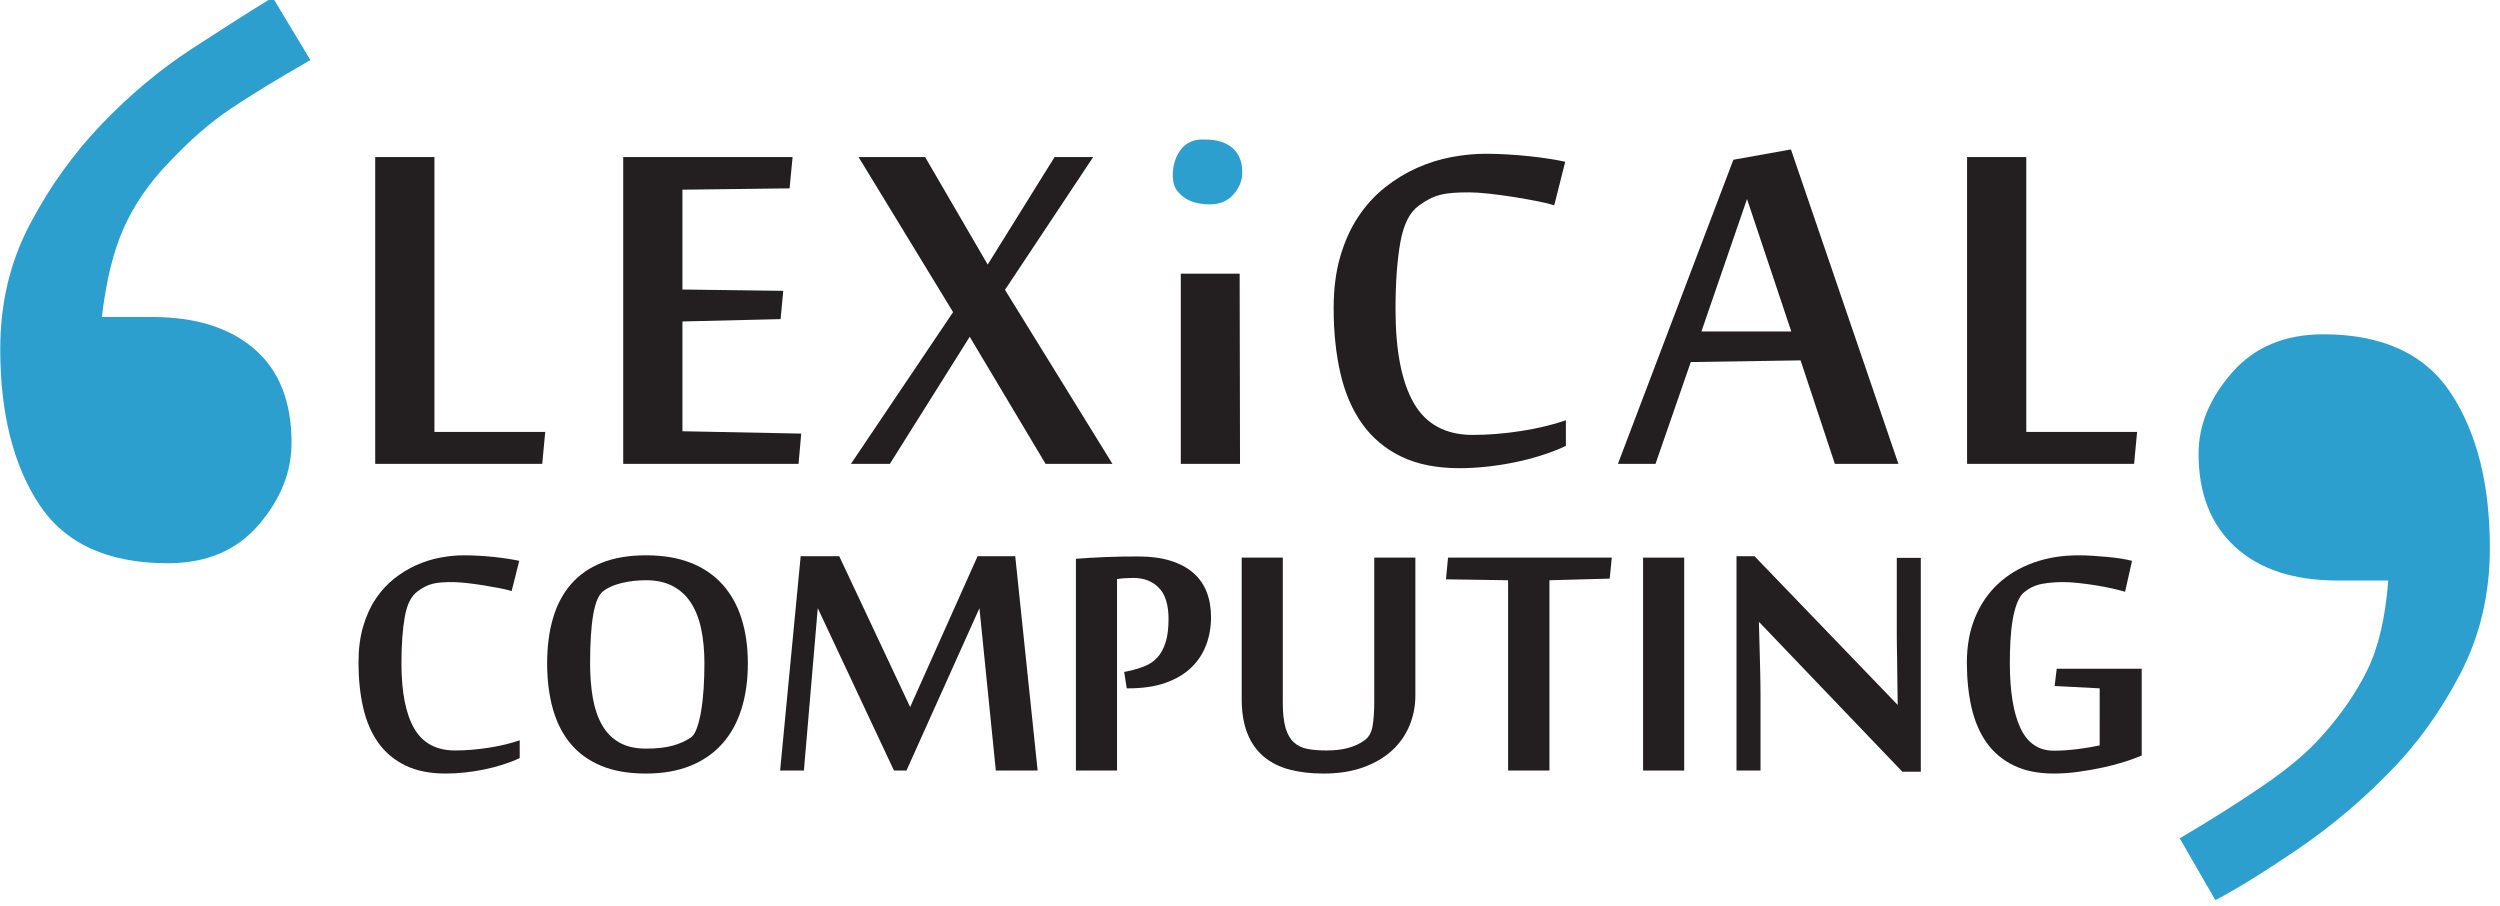 <?xml version="1.0" encoding="UTF-8" standalone="no"?>
<!-- Created with Inkscape (http://www.inkscape.org/) -->

<svg
   width="37.945mm"
   height="13.758mm"
   viewBox="0 0 37.945 13.758"
   version="1.1"
   id="svg5"
   xml:space="preserve"
   sodipodi:docname="lc.svg"
   inkscape:version="1.4 (e7c3feb100, 2024-10-09)"
   xmlns:inkscape="http://www.inkscape.org/namespaces/inkscape"
   xmlns:sodipodi="http://sodipodi.sourceforge.net/DTD/sodipodi-0.dtd"
   xmlns="http://www.w3.org/2000/svg"
   xmlns:svg="http://www.w3.org/2000/svg"><sodipodi:namedview
     id="namedview7"
     pagecolor="#ffffff"
     bordercolor="#000000"
     borderopacity="0.25"
     inkscape:showpageshadow="2"
     inkscape:pageopacity="0.0"
     inkscape:pagecheckerboard="0"
     inkscape:deskcolor="#d1d1d1"
     inkscape:document-units="mm"
     showgrid="false"
     inkscape:zoom="2.3328037"
     inkscape:cx="91.30644"
     inkscape:cy="4.5010217"
     inkscape:window-width="2560"
     inkscape:window-height="1354"
     inkscape:window-x="0"
     inkscape:window-y="0"
     inkscape:window-maximized="1"
     inkscape:current-layer="g696" /><defs
     id="defs2"><clipPath
       clipPathUnits="userSpaceOnUse"
       id="clipPath702"><path
         d="M 0,858.897 H 1207.558 V 0 H 0 Z"
         id="path700" /></clipPath></defs><g
     id="g696"
     transform="matrix(0.353,0,0,-0.353,-24.454,270.28)"><g
       id="g698"
       clip-path="url(#clipPath702)"
       transform="matrix(0.101,0,0,0.101,62.284,688.396)"><g
         id="g704"
         transform="translate(201.362,739.481)"><path
           d="m 0,0 c -13.988,-8.015 -25.283,-14.908 -33.905,-20.685 -8.632,-5.787 -17.398,-13.413 -26.323,-22.894 -8.328,-8.601 -14.718,-17.863 -19.179,-27.795 -4.462,-9.93 -7.586,-22.598 -9.368,-38.011 h 21.411 c 18.433,0 32.931,-4.537 43.493,-13.608 10.552,-9.073 15.84,-22.382 15.84,-39.921 0,-12.489 -4.69,-24.167 -14.054,-35.019 -9.368,-10.856 -22.238,-16.278 -38.582,-16.278 -25.583,0 -43.879,8.379 -54.875,25.152 -11.006,16.765 -16.502,38.813 -16.502,66.12 0,19.299 4.159,36.883 12.488,52.762 8.322,15.876 18.438,30.056 30.332,42.525 12.189,12.759 25.134,23.587 38.809,32.499 13.678,8.907 25.132,16.179 34.35,21.821 z"
           style="fill:#2d9fcf;fill-opacity:1;fill-rule:nonzero;stroke:none"
           id="path706" /></g><g
         id="g708"
         transform="translate(1129.188,531.738)"><path
           d="m 0,0 c 0,-19.633 -4.233,-37.552 -12.717,-53.754 -8.467,-16.219 -18.663,-30.264 -30.554,-42.154 -11.895,-12.204 -24.981,-23.128 -39.256,-32.791 -14.271,-9.67 -25.724,-16.73 -34.349,-21.184 l -15.165,26.314 c 12.189,7.139 23.87,14.503 35.016,22.082 11.153,7.586 19.7,14.794 25.652,21.632 8.029,8.924 14.416,18.218 19.182,27.88 4.752,9.671 7.727,22.379 8.92,38.14 H -64.68 c -18.735,0 -33.317,4.761 -43.721,14.275 -10.41,9.521 -15.613,22.752 -15.613,39.698 0,12.198 4.755,23.718 14.279,34.577 9.509,10.853 22.448,16.281 38.805,16.281 25.274,0 43.424,-8.408 54.428,-25.204 C -5.5,48.988 0,27.052 0,0"
           style="fill:#2d9fcf;fill-opacity:1;fill-rule:nonzero;stroke:none"
           id="path710" /></g><g
         id="g712"
         transform="translate(228.949,567.576)"><path
           d="M 0,0 V 130.595 H 25.212 V 13.597 H 72.38 L 71.105,0 Z"
           style="fill:#231f20;fill-opacity:1;fill-rule:nonzero;stroke:none"
           id="path714" /></g><g
         id="g716"
         transform="translate(409.176,567.576)"><path
           d="m 0,0 h -74.647 v 130.595 h 72.098 l -1.276,-13.314 -45.609,-0.567 V 74.221 L -6.516,73.654 -7.649,61.615 -49.434,60.624 V 13.881 L 1.133,12.889 Z"
           style="fill:#231f20;fill-opacity:1;fill-rule:nonzero;stroke:none"
           id="path718" /></g><g
         id="g720"
         transform="translate(497.053,641.656)"><path
           d="M 0,0 45.75,-74.08 H 17.28 L -15.016,-19.973 -49.01,-74.08 h -16.572 l 43.485,64.589 -40.227,66.006 h 28.328 l 26.63,-45.75 28.47,45.75 h 16.431 z"
           style="fill:#231f20;fill-opacity:1;fill-rule:nonzero;stroke:none"
           id="path722" /></g><g
         id="g724"
         transform="translate(597.11,567.576)"><path
           d="M 0,0 H -25.213 V 80.958 H -0.156 Z"
           style="fill:#231f20;fill-opacity:1;fill-rule:nonzero;stroke:none"
           id="path726" /></g><g
         id="g728"
         transform="translate(690.508,565.733)"><path
           d="m 0,0 c -9.727,0 -17.987,1.654 -24.787,4.959 -6.799,3.304 -12.323,7.932 -16.571,13.88 -4.251,5.95 -7.345,13.102 -9.278,21.459 -1.936,8.358 -2.906,17.635 -2.906,27.834 0,8.215 0.944,15.556 2.834,22.025 1.889,6.468 4.462,12.133 7.72,16.997 3.257,4.863 7.034,8.995 11.331,12.394 4.296,3.4 8.829,6.162 13.598,8.287 4.767,2.124 9.654,3.658 14.66,4.602 5.004,0.944 9.866,1.417 14.589,1.417 2.927,0 6.019,-0.095 9.278,-0.283 3.259,-0.19 6.421,-0.449 9.49,-0.779 3.067,-0.332 5.925,-0.708 8.57,-1.133 2.643,-0.425 4.817,-0.828 6.516,-1.204 l -4.675,-18.556 c -1.698,0.567 -4.107,1.156 -7.223,1.771 -3.117,0.613 -6.446,1.205 -9.986,1.77 -3.542,0.567 -7.036,1.039 -10.482,1.416 -3.449,0.377 -6.304,0.568 -8.57,0.568 -2.55,0 -4.817,-0.071 -6.798,-0.213 -1.983,-0.141 -3.803,-0.425 -5.454,-0.85 -1.653,-0.425 -3.21,-1.015 -4.674,-1.77 -1.465,-0.757 -2.952,-1.699 -4.462,-2.833 -3.872,-2.74 -6.493,-7.932 -7.862,-15.581 -1.369,-7.648 -2.053,-17.187 -2.053,-28.612 0,-17.564 2.596,-30.857 7.791,-39.872 5.192,-9.019 13.549,-13.527 25.07,-13.527 6.517,0 13.314,0.542 20.396,1.628 7.084,1.085 13.502,2.621 19.264,4.603 V 9.491 C 42.116,7.979 38.646,6.634 34.916,5.455 31.186,4.271 27.36,3.281 23.442,2.481 19.523,1.678 15.558,1.064 11.545,0.638 7.53,0.213 3.684,0 0,0"
           style="fill:#231f20;fill-opacity:1;fill-rule:nonzero;stroke:none"
           id="path730" /></g><g
         id="g732"
         transform="translate(831.786,623.95)"><path
           d="M 0,0 -18.841,56.374 -38.245,0 Z m 18.554,-56.374 -14.588,44.051 -46.744,-0.709 -15.015,-43.342 h -16.005 l 49.152,129.462 24.502,4.391 45.753,-133.853 z"
           style="fill:#231f20;fill-opacity:1;fill-rule:nonzero;stroke:none"
           id="path734" /></g><g
         id="g736"
         transform="translate(906.629,567.576)"><path
           d="M 0,0 V 130.595 H 25.213 V 13.597 H 72.38 L 71.104,0 Z"
           style="fill:#231f20;fill-opacity:1;fill-rule:nonzero;stroke:none"
           id="path738" /></g><g
         id="g740"
         transform="translate(259,435.733)"><path
           d="m 0,0 c -6.752,0 -12.486,1.147 -17.206,3.442 -4.719,2.293 -8.553,5.505 -11.504,9.634 -2.95,4.13 -5.097,9.095 -6.44,14.897 -1.344,5.801 -2.016,12.24 -2.016,19.318 0,5.704 0.655,10.8 1.967,15.291 1.31,4.488 3.097,8.421 5.359,11.798 2.261,3.376 4.882,6.243 7.865,8.604 2.982,2.36 6.128,4.276 9.439,5.75 3.309,1.476 6.702,2.54 10.177,3.195 3.473,0.657 6.848,0.986 10.126,0.986 2.032,0 4.179,-0.067 6.441,-0.198 2.261,-0.131 4.457,-0.312 6.587,-0.541 2.13,-0.23 4.113,-0.491 5.948,-0.786 1.835,-0.295 3.344,-0.575 4.524,-0.836 l -3.246,-12.88 c -1.179,0.394 -2.85,0.803 -5.014,1.229 -2.163,0.426 -4.473,0.835 -6.931,1.23 -2.458,0.392 -4.884,0.721 -7.276,0.982 -2.393,0.261 -4.375,0.394 -5.948,0.394 -1.77,0 -3.344,-0.051 -4.72,-0.148 -1.377,-0.098 -2.639,-0.295 -3.785,-0.589 -1.148,-0.295 -2.23,-0.706 -3.245,-1.23 -1.017,-0.524 -2.05,-1.18 -3.097,-1.965 -2.688,-1.904 -4.508,-5.507 -5.457,-10.816 -0.951,-5.31 -1.425,-11.932 -1.425,-19.862 0,-12.191 1.802,-21.419 5.407,-27.677 3.604,-6.261 9.405,-9.39 17.403,-9.39 4.523,0 9.242,0.376 14.159,1.131 4.915,0.752 9.372,1.818 13.371,3.195 V 6.588 C 29.234,5.539 26.825,4.604 24.237,3.784 21.646,2.963 18.991,2.276 16.272,1.72 13.552,1.165 10.798,0.738 8.014,0.442 5.226,0.147 2.557,0 0,0"
           style="fill:#231f20;fill-opacity:1;fill-rule:nonzero;stroke:none"
           id="path742" /></g><g
         id="g744"
         transform="translate(369.098,482.632)"><path
           d="m 0,0 c 0,5.506 -0.475,10.454 -1.422,14.846 -0.95,4.39 -2.437,8.112 -4.465,11.161 -2.027,3.046 -4.612,5.372 -7.752,6.98 -3.14,1.606 -6.868,2.409 -11.186,2.409 -3.794,0 -7.328,-0.411 -10.598,-1.229 -3.271,-0.821 -5.855,-1.984 -7.75,-3.49 -1.898,-1.51 -3.289,-4.819 -4.172,-9.931 C -48.228,15.633 -48.669,8.717 -48.669,0 c 0,-5.442 0.391,-10.374 1.177,-14.797 0.784,-4.425 2.094,-8.245 3.925,-11.455 1.832,-3.212 4.269,-5.686 7.311,-7.423 3.042,-1.738 6.819,-2.605 11.334,-2.605 4.643,0 8.47,0.426 11.48,1.277 3.008,0.851 5.56,2 7.653,3.441 0.98,0.654 1.832,1.968 2.551,3.934 0.718,1.966 1.323,4.375 1.816,7.226 0.49,2.852 0.849,6.03 1.078,9.537 C -0.115,-7.359 0,-3.736 0,0 m 18.485,0 c 0,-7.145 -0.902,-13.602 -2.704,-19.369 -1.803,-5.768 -4.523,-10.703 -8.161,-14.798 -3.638,-4.097 -8.178,-7.244 -13.618,-9.439 -5.441,-2.194 -11.765,-3.293 -18.976,-3.293 -7.407,0 -13.765,1.115 -19.074,3.343 -5.31,2.226 -9.652,5.391 -13.028,9.486 -3.377,4.097 -5.866,9.029 -7.472,14.799 -1.607,5.766 -2.409,12.191 -2.409,19.271 0,7.08 0.819,13.453 2.458,19.124 1.638,5.668 4.179,10.504 7.62,14.502 3.441,3.998 7.817,7.062 13.126,9.194 5.309,2.128 11.602,3.196 18.878,3.196 7.275,0 13.617,-1.068 19.025,-3.196 5.408,-2.132 9.914,-5.196 13.519,-9.194 3.604,-3.998 6.309,-8.834 8.112,-14.502 C 17.583,13.453 18.485,7.08 18.485,0"
           style="fill:#231f20;fill-opacity:1;fill-rule:nonzero;stroke:none"
           id="path746" /></g><g
         id="g748"
         transform="translate(493.156,437.011)"><path
           d="M 0,0 -6.981,69.12 -38.05,0 h -5.31 L -75.807,69.12 -81.705,0 h -10.128 l 8.751,91.243 h 16.42 L -36.478,27.039 -7.767,91.243 H 8.259 L 17.796,0 Z"
           style="fill:#231f20;fill-opacity:1;fill-rule:nonzero;stroke:none"
           id="path750" /></g><g
         id="g752"
         transform="translate(547.799,478.995)"><path
           d="m 0,0 2.359,0.491 c 2.296,0.525 4.457,1.195 6.491,2.015 2.031,0.82 3.785,2.032 5.26,3.639 1.474,1.607 2.636,3.72 3.49,6.342 0.852,2.62 1.277,5.963 1.277,10.028 0,6.096 -1.374,10.536 -4.129,13.323 -2.751,2.785 -6.357,4.179 -10.813,4.179 -1.117,0 -2.248,-0.034 -3.394,-0.099 -1.146,-0.065 -2.344,-0.196 -3.588,-0.393 V -41.983 H -20.55 v 90.161 c 1.837,0.13 3.835,0.26 5.999,0.392 2.162,0.131 4.408,0.247 6.734,0.344 2.326,0.099 4.655,0.165 6.981,0.198 2.326,0.032 4.572,0.049 6.734,0.049 5.311,0 9.915,-0.607 13.815,-1.819 3.9,-1.214 7.13,-2.933 9.686,-5.162 2.555,-2.229 4.455,-4.933 5.702,-8.112 1.246,-3.18 1.869,-6.769 1.869,-10.765 0,-4.197 -0.69,-8.13 -2.065,-11.8 C 33.529,7.832 31.416,4.62 28.563,1.869 25.711,-0.886 22.072,-3.048 17.649,-4.621 13.226,-6.194 7.965,-6.982 1.87,-6.982 H 1.082 Z"
           style="fill:#231f20;fill-opacity:1;fill-rule:nonzero;stroke:none"
           id="path754" /></g><g
         id="g756"
         transform="translate(671.76,468.966)"><path
           d="m 0,0 c 0,-4.524 -0.836,-8.8 -2.508,-12.832 -1.672,-4.031 -4.145,-7.555 -7.424,-10.569 -3.278,-3.016 -7.358,-5.409 -12.239,-7.178 -4.885,-1.77 -10.538,-2.654 -16.963,-2.654 -5.308,0 -10.094,0.557 -14.354,1.672 -4.261,1.112 -7.913,2.932 -10.961,5.457 -3.049,2.522 -5.394,5.815 -7.031,9.88 -1.639,4.062 -2.459,9.046 -2.459,14.944 v 59.976 h 17.501 V -3.049 c 0,-4.522 0.395,-8.112 1.18,-10.766 0.787,-2.654 1.968,-4.704 3.541,-6.145 1.571,-1.443 3.522,-2.377 5.849,-2.803 2.327,-0.426 4.997,-0.638 8.013,-0.638 3.737,0 6.932,0.393 9.586,1.179 2.657,0.787 4.868,1.835 6.637,3.147 1.835,1.31 2.983,3.374 3.442,6.193 0.458,2.818 0.689,6.227 0.689,10.227 V 58.696 H 0 Z"
           style="fill:#231f20;fill-opacity:1;fill-rule:nonzero;stroke:none"
           id="path758" /></g><g
         id="g760"
         transform="translate(711.233,437.011)"><path
           d="m 0,0 v 81.017 l -26.448,0.393 0.886,9.241 H 44.147 L 43.263,81.706 17.602,81.017 V 0 Z"
           style="fill:#231f20;fill-opacity:1;fill-rule:nonzero;stroke:none"
           id="path762" /></g><path
         d="M 786.202,437.011 H 768.7 v 90.651 h 17.502 z"
         style="fill:#231f20;fill-opacity:1;fill-rule:nonzero;stroke:none"
         id="path764" /><g
         id="g766"
         transform="translate(879.065,436.521)"><path
           d="m 0,0 -60.86,63.612 h -0.197 c 0.13,-5.309 0.261,-10.191 0.392,-14.649 0.064,-1.902 0.114,-3.803 0.147,-5.703 0.035,-1.901 0.066,-3.655 0.099,-5.26 0.032,-1.607 0.049,-3.033 0.049,-4.277 V 31.069 0.491 h -10.225 v 91.242 h 7.68 L -1.966,28.414 c -0.067,4.85 -0.133,9.404 -0.197,13.666 0,1.834 -0.018,3.689 -0.05,5.555 -0.032,1.869 -0.065,3.655 -0.098,5.36 -0.034,1.702 -0.048,3.259 -0.048,4.67 v 3.392 29.987 H 7.865 V 0 Z"
           style="fill:#231f20;fill-opacity:1;fill-rule:nonzero;stroke:none"
           id="path768" /></g><g
         id="g770"
         transform="translate(963.078,472.013)"><path
           d="m 0,0 -19.172,0.985 0.885,7.372 h 36.183 v -36.968 c -1.967,-0.853 -4.392,-1.737 -7.277,-2.654 -2.884,-0.92 -5.997,-1.737 -9.341,-2.458 -3.341,-0.722 -6.8,-1.328 -10.372,-1.819 -3.573,-0.492 -7.03,-0.738 -10.373,-0.738 -6.685,0 -12.387,1.148 -17.107,3.442 -4.721,2.293 -8.555,5.505 -11.503,9.634 -2.951,4.13 -5.1,9.095 -6.443,14.897 -1.342,5.802 -2.014,12.241 -2.014,19.318 0,7.082 1.151,13.439 3.46,19.076 2.304,5.636 5.567,10.422 9.783,14.356 4.216,3.932 9.238,6.948 15.074,9.045 5.833,2.098 12.255,3.147 19.271,3.147 1.769,0 3.717,-0.067 5.85,-0.198 2.129,-0.13 4.242,-0.294 6.341,-0.491 2.098,-0.196 4.081,-0.442 5.948,-0.737 1.87,-0.295 3.392,-0.608 4.574,-0.935 L 10.816,41.099 c -1.443,0.46 -3.277,0.933 -5.505,1.426 -2.23,0.492 -4.573,0.933 -7.03,1.329 -2.458,0.392 -4.9,0.72 -7.325,0.981 -2.427,0.262 -4.59,0.394 -6.49,0.394 -3.146,0 -6.112,-0.246 -8.898,-0.737 -2.787,-0.493 -5.326,-1.657 -7.621,-3.491 -1.244,-0.982 -2.276,-2.542 -3.095,-4.669 -0.822,-2.132 -1.46,-4.572 -1.917,-7.326 -0.461,-2.753 -0.773,-5.702 -0.936,-8.849 -0.163,-3.147 -0.246,-6.229 -0.246,-9.243 0,-12.127 1.504,-21.402 4.513,-27.824 3.005,-6.425 7.746,-9.635 14.219,-9.635 1.635,0 3.367,0.064 5.199,0.194 1.828,0.132 3.627,0.312 5.393,0.541 1.765,0.23 3.415,0.475 4.952,0.74 1.537,0.261 2.86,0.523 3.971,0.785 z"
           style="fill:#231f20;fill-opacity:1;fill-rule:nonzero;stroke:none"
           id="path772" /></g><g
         id="g774"
         transform="translate(580.043,705.636)"><path
           d="m 0,0 h 2.411 c 4.856,0 8.673,-1.196 11.445,-3.584 2.783,-2.389 4.172,-5.89 4.172,-10.51 0,-3.286 -1.235,-6.35 -3.699,-9.211 -2.464,-2.861 -5.854,-4.285 -10.151,-4.285 -6.732,0 -11.543,2.208 -14.443,6.618 C -13.165,-16.557 -11.804,-0.854 0,0"
           style="fill:#2d9fcf;fill-opacity:1;fill-rule:nonzero;stroke:none"
           id="path776" /></g></g></g></svg>
